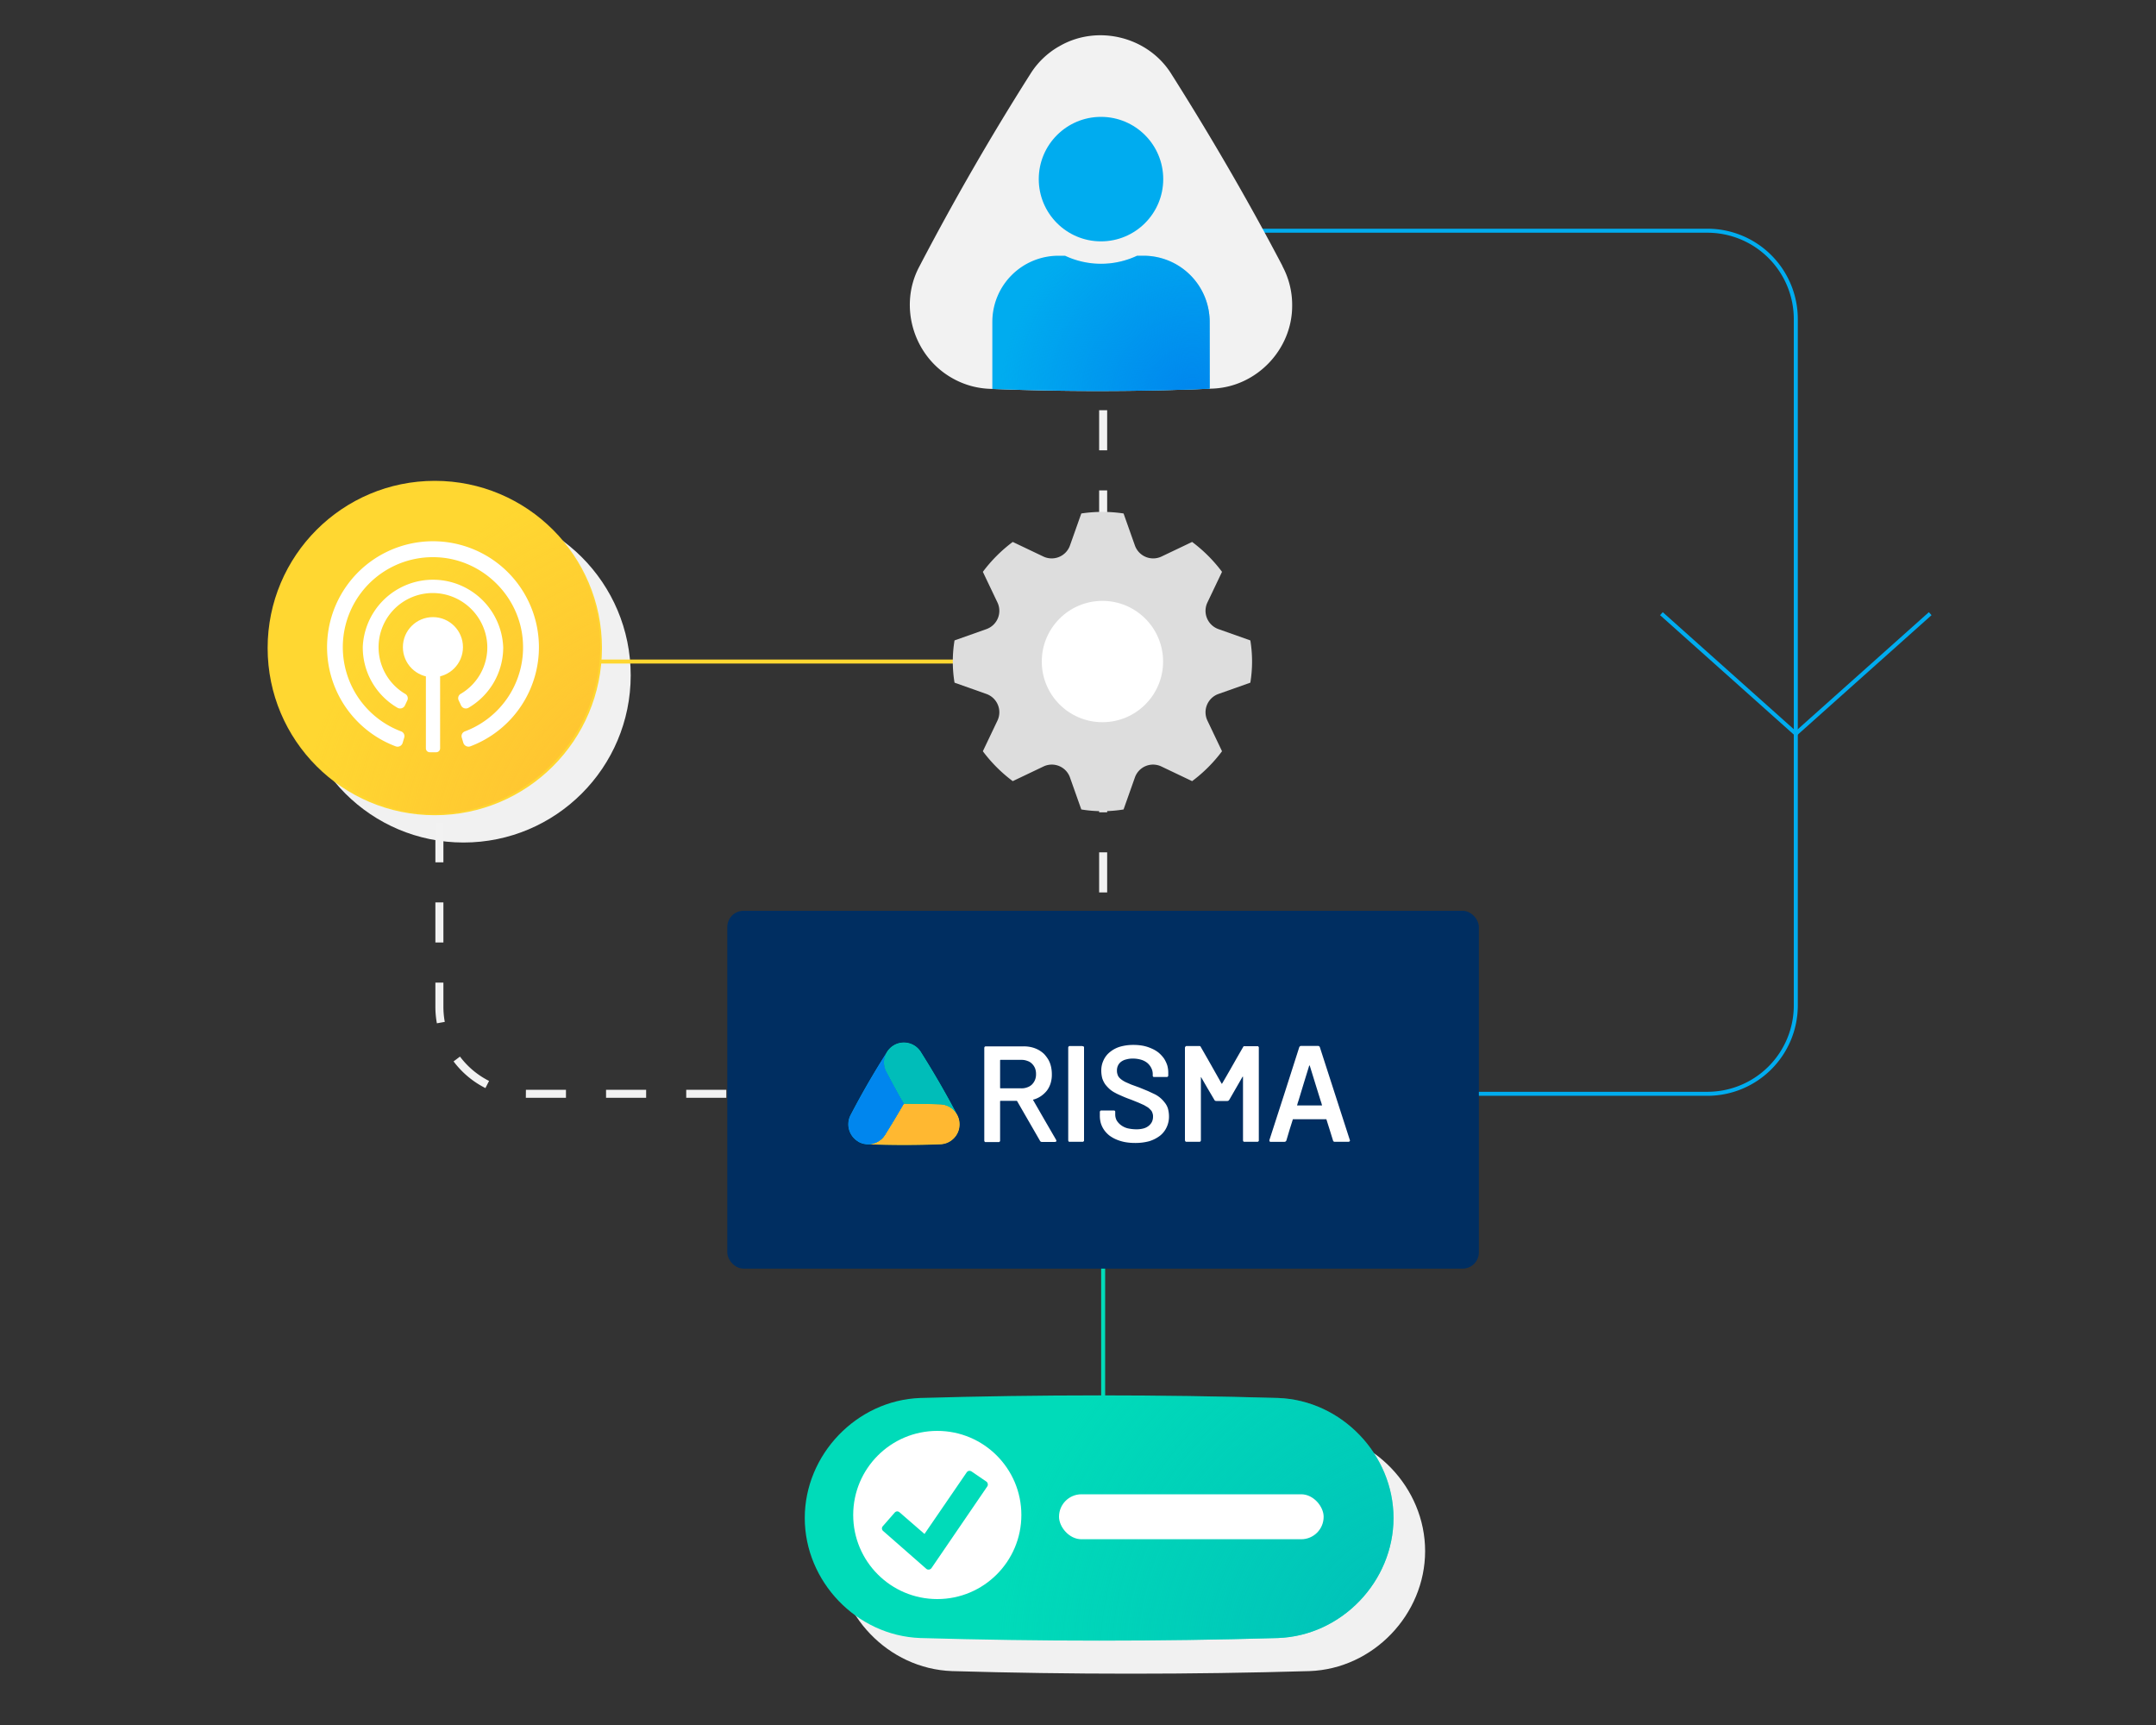 <svg id="Layer_1" data-name="Layer 1" xmlns="http://www.w3.org/2000/svg" xmlns:xlink="http://www.w3.org/1999/xlink" viewBox="0 0 1500 1200"><rect x="0" y="0" width="1500" height="1200" fill="#333333" stroke="none"/><defs><style>.cls-1{fill:url(#radial-gradient);}.cls-2{fill:url(#radial-gradient-2);}.cls-3{fill:url(#radial-gradient-3);}.cls-10,.cls-4,.cls-6,.cls-7,.cls-8{fill:none;}.cls-5{fill:#f1f1f1;}.cls-6{stroke:#f2f2f2;stroke-width:5.58px;stroke-dasharray:27.89 27.89;}.cls-10,.cls-6,.cls-7,.cls-8{stroke-miterlimit:10;}.cls-7{stroke:#ffd731;}.cls-10,.cls-7,.cls-8{stroke-width:2.79px;}.cls-8{stroke:#00dbb9;}.cls-9{fill:#00dbb9;}.cls-10{stroke:#00acef;}.cls-11{fill:#002e61;}.cls-12{clip-path:url(#clip-path);}.cls-13{clip-path:url(#clip-path-3);}.cls-14{fill:#ffd731;}.cls-15{fill:#00acef;}.cls-16{clip-path:url(#clip-path-4);}.cls-17{mask:url(#mask);}.cls-18{fill:url(#radial-gradient-4);}.cls-19{clip-path:url(#clip-path-5);}.cls-20{mask:url(#mask-2);}.cls-21{fill:url(#radial-gradient-5);}.cls-22{clip-path:url(#clip-path-6);}.cls-23{mask:url(#mask-3);}.cls-24{fill:url(#radial-gradient-6);}.cls-25{fill:#fff;}.cls-26{fill:#f2f2f2;}.cls-27{fill:url(#radial-gradient-7);}.cls-28{fill:url(#radial-gradient-8);}.cls-29{fill:url(#radial-gradient-9);}.cls-30{fill:#ddd;}</style><radialGradient id="radial-gradient" cx="-519.07" cy="-1820.5" r="3.59" gradientTransform="matrix(0, -9.81, -9.81, 0, -17215.44, -4340.44)" gradientUnits="userSpaceOnUse"><stop offset="0" stop-color="#fff"/><stop offset="1"/></radialGradient><radialGradient id="radial-gradient-2" cx="180.46" cy="-1573.36" r="3.72" gradientTransform="matrix(-9.81, 0, 0, 9.81, 2378.51, 16195.94)" xlink:href="#radial-gradient"/><radialGradient id="radial-gradient-3" cx="44.63" cy="-2302.5" r="2.53" gradientTransform="matrix(9.81, 0, 0, -9.81, 197.89, -21800.28)" xlink:href="#radial-gradient"/><clipPath id="clip-path"><rect class="cls-4" x="590.2" y="725.3" width="349" height="71.26"/></clipPath><clipPath id="clip-path-3"><rect class="cls-4" x="590.2" y="725.3" width="349" height="71.26"/></clipPath><clipPath id="clip-path-4"><path class="cls-4" d="M628.8,725.3a13.4,13.4,0,0,0-6.7,1.7l-.3.2a13.8,13.8,0,0,0-5.3,18c4,7.6,8.1,15.2,12.4,22.6,8.6,0,17.2.2,25.8.5a14.1,14.1,0,0,1,11.3,7.4c-7.9-15.1-16.5-29.9-25.6-44.3a14,14,0,0,0-11.6-6.1Z"/></clipPath><mask id="mask" x="591.39" y="702.4" width="96.45" height="96.13" maskUnits="userSpaceOnUse"><rect class="cls-1" x="604.2" y="715.4" width="70.9" height="70.06" transform="translate(-289.5 420.4) rotate(-30)"/></mask><radialGradient id="radial-gradient-4" cx="-519.07" cy="-1820.5" r="3.59" gradientTransform="matrix(0, -9.81, -9.81, 0, -17215.44, -4340.44)" gradientUnits="userSpaceOnUse"><stop offset="0" stop-color="#00bdb9"/><stop offset="1" stop-color="#00bdb9"/></radialGradient><clipPath id="clip-path-5"><path class="cls-4" d="M591.6,776a14,14,0,0,0,5.4,18.1l.3.2a13.9,13.9,0,0,0,18.3-4.4c4.6-7.3,9-14.7,13.3-22.1-4.3-7.4-8.4-15-12.4-22.6a13.8,13.8,0,0,1,.7-13.5q-13.8,21.6-25.6,44.3"/></clipPath><mask id="mask-2" x="559.78" y="714.2" width="97.72" height="101.14" maskUnits="userSpaceOnUse"><rect class="cls-2" x="569.9" y="730.7" width="77.5" height="68.11" transform="translate(-358 909.5) rotate(-60)"/></mask><radialGradient id="radial-gradient-5" cx="180.46" cy="-1573.36" r="3.72" gradientTransform="matrix(-9.81, 0, 0, 9.81, 2378.51, 16195.94)" gradientUnits="userSpaceOnUse"><stop offset="0" stop-color="#0086ee"/><stop offset="1" stop-color="#0086ee"/></radialGradient><clipPath id="clip-path-6"><path class="cls-4" d="M615.6,789.9a13.8,13.8,0,0,1-12.1,6.1c8.2.4,16.4.5,24.6.5h0c8.9,0,17.7-.2,26.6-.5a13.9,13.9,0,0,0,12.9-13.7V782a13.9,13.9,0,0,0-12.9-13.7c-8.6-.3-17.2-.5-25.8-.5-4.3,7.4-8.7,14.8-13.3,22.1"/></clipPath><mask id="mask-3" x="603.53" y="767.81" width="64.09" height="28.7" maskUnits="userSpaceOnUse"><rect class="cls-3" x="603.5" y="767.8" width="64.1" height="28.7"/></mask><radialGradient id="radial-gradient-6" cx="44.63" cy="-2302.5" r="2.53" gradientTransform="matrix(9.81, 0, 0, -9.81, 197.89, -21800.28)" gradientUnits="userSpaceOnUse"><stop offset="0" stop-color="#ffb831"/><stop offset="1" stop-color="#ffb831"/></radialGradient><radialGradient id="radial-gradient-7" cx="829.34" cy="275.02" r="133.48" gradientUnits="userSpaceOnUse"><stop offset="0" stop-color="#0086ee"/><stop offset="1" stop-color="#0086ee" stop-opacity="0"/></radialGradient><radialGradient id="radial-gradient-8" cx="998.53" cy="1155.93" r="304.69" gradientUnits="userSpaceOnUse"><stop offset="0" stop-color="#00bdb9"/><stop offset="1" stop-color="#00bdb9" stop-opacity="0"/></radialGradient><radialGradient id="radial-gradient-9" cx="489.49" cy="605.35" r="284.73" gradientUnits="userSpaceOnUse"><stop offset="0" stop-color="#ffb831"/><stop offset="1" stop-color="#ffb831" stop-opacity="0"/></radialGradient></defs><circle class="cls-5" cx="322.5" cy="469.8" r="116.3"/><line class="cls-6" x1="767.5" y1="676.6" x2="767.5" y2="471.3"/><line class="cls-7" x1="381.3" y1="460.2" x2="683.6" y2="460.2"/><line class="cls-8" x1="767.5" y1="1047.1" x2="767.5" y2="735.9"/><path class="cls-5" d="M911.1,1162.5q-124.4,3.6-248.8,0c-44.4-1.6-80.4-39.5-80.4-83.5h0c0-44,36-81.9,80.4-83.5q124.4-3.6,248.8,0c44.4,1.6,80.4,39.5,80.4,83.5h0C991.5,1123,955.5,1160.9,911.1,1162.5Z"/><path class="cls-9" d="M889.1,1139.5q-124.4,3.6-248.8,0c-44.4-1.6-80.4-39.5-80.4-83.5h0c0-44,36-81.9,80.4-83.5q124.4-3.6,248.8,0c44.4,1.6,80.4,39.5,80.4,83.5h0C969.5,1100,933.5,1137.9,889.1,1139.5Z"/><line class="cls-6" x1="767.5" y1="480.6" x2="767.5" y2="255.3"/><path class="cls-10" d="M793.9,160.5h394a61.5,61.5,0,0,1,61.5,61.5V699.4a61.5,61.5,0,0,1-61.5,61.5h-394"/><path class="cls-6" d="M561.1,760.9H366.2a60.5,60.5,0,0,1-60.5-60.5V489.8"/><rect class="cls-11" x="506" y="633.6" width="522.9" height="248.91" rx="11.3"/><g id="RISMA_logo_farve_hvid" data-name="RISMA logo farve + hvid"><g class="cls-12"><g class="cls-12"><g class="cls-13"><path class="cls-14" d="M654.7,768.3c-8.6-.3-17.2-.5-25.8-.5-4.3,7.4-8.7,14.8-13.3,22.1a13.8,13.8,0,0,1-12.1,6.1c17.1.7,34.1.7,51.2,0a13.9,13.9,0,0,0,12.9-13.7V782a13.9,13.9,0,0,0-12.9-13.7"/><path class="cls-9" d="M666.1,775.9h0"/><path class="cls-9" d="M616.5,745.2c4,7.6,8.1,15.2,12.4,22.6,8.6,0,17.2.2,25.8.5a14.1,14.1,0,0,1,11.3,7.4c-7.9-15.1-16.5-29.9-25.6-44.3a13.9,13.9,0,0,0-18.3-4.4l-.3.2a13.8,13.8,0,0,0-5.3,18"/><path class="cls-15" d="M615.6,789.9c4.6-7.3,9-14.7,13.3-22.1-4.3-7.4-8.4-15-12.4-22.6a13.8,13.8,0,0,1,.7-13.5q-13.8,21.6-25.6,44.3a14,14,0,0,0,5.4,18.1l.2.2a14,14,0,0,0,18.4-4.4"/></g><g class="cls-16"><g class="cls-17"><rect class="cls-18" x="604.2" y="715.4" width="70.9" height="70.06" transform="translate(-289.5 420.4) rotate(-30)"/></g></g><g class="cls-19"><g class="cls-20"><rect class="cls-21" x="569.9" y="730.7" width="77.5" height="68.11" transform="translate(-358 909.5) rotate(-60)"/></g></g><g class="cls-22"><g class="cls-23"><rect class="cls-24" x="603.5" y="767.8" width="64.1" height="28.7"/></g></g><g class="cls-13"><path class="cls-25" d="M939.1,793l-10.4-32.2-10.4-32.2c-.1-.3-.2-.6-.5-.7a.9.9,0,0,0-.7-.3h-12a.9.9,0,0,0-.7.3,1.3,1.3,0,0,0-.5.7l-10.3,32.2L883.2,793c0,.2-.1.4,0,.6s0,.3.1.4l.4.3h10a1.1,1.1,0,0,0,.8-.3,1.3,1.3,0,0,0,.5-.7l2.2-7.4,2.3-7.3h23.3l2.3,7.3,2.3,7.4c.1.3.2.6.4.7a1.1,1.1,0,0,0,.8.3h9.5a1,1,0,0,0,.8-.3.6.6,0,0,0,.3-.6v-.3c-.1,0-.1-.1-.1-.2m-28.3-51.4c0-.1,0-.2.1-.2s.1-.1.2-.1a.1.1,0,0,1,.1.1c.1,0,.1.1.1.2l3.7,12,3.7,11.9.6,1.8.5,1.8H902.4l.5-1.8.6-1.8,3.6-11.9Z"/><path class="cls-25" d="M875.5,728.1c-.1-.2-.2-.3-.4-.3h-9.6a.5.5,0,0,0-.4.2c-.1.2-3.5,6-7,12.2s-7.2,12.5-7.9,13.7H850a.1.1,0,0,1-.1-.1l-7.8-13.8c-3.5-6.2-6.9-12-6.9-12.1l-.4-.2h-9.6l-.4.3-.3.4a4.3,4.3,0,0,0-.1.5v64.2a4.3,4.3,0,0,0,.1.5l.3.5.4.2h9.6l.4-.3a.5.5,0,0,0,.2-.4c.1-.1.1-.2.1-.4V749.4a.1.1,0,0,1,.2,0l4.5,7.8,4.6,7.8a1,1,0,0,0,.5.6,1.1,1.1,0,0,0,.8.3H854l.7-.2.6-.7,4.6-8,4.6-8h.2a.1.1,0,0,1,.1.1v44.1a1.1,1.1,0,0,0,.1.5l.2.4.4.2h9.6l.4-.3.3-.3V728.4l-.3-.3"/><path class="cls-25" d="M803.4,761.2l-4.7-2.2-6.1-2.5-5.5-2-3.9-1.7a17.5,17.5,0,0,1-2.7-1.6,10.5,10.5,0,0,1-1.9-1.7,5.3,5.3,0,0,1-1.1-2.1,7.1,7.1,0,0,1-.4-2.6,7.8,7.8,0,0,1,.7-3.5,7.1,7.1,0,0,1,2.2-2.7,9.4,9.4,0,0,1,3.5-1.6,16,16,0,0,1,4.6-.6,20.3,20.3,0,0,1,5.8.8,12.3,12.3,0,0,1,4.4,2.3A11,11,0,0,1,801,743a9.2,9.2,0,0,1,1,4.1v1.5l.3.4a.5.5,0,0,0,.4.2h9.4l.4-.3c.1-.1.2-.2.2-.3a.8.8,0,0,0,.1-.4v-1.7a19,19,0,0,0-.7-5.4,21.2,21.2,0,0,0-2.3-4.8,23.4,23.4,0,0,0-3.7-4,21.1,21.1,0,0,0-4.9-2.9,27.2,27.2,0,0,0-5.9-1.9,35.5,35.5,0,0,0-6.7-.6,33.1,33.1,0,0,0-9.2,1.2,20.1,20.1,0,0,0-7.1,3.7,15.4,15.4,0,0,0-4.5,5.7,16.5,16.5,0,0,0-1.6,7.5,21.1,21.1,0,0,0,.7,5.2,16.5,16.5,0,0,0,2.1,4.2,25.8,25.8,0,0,0,3.2,3.4,19.2,19.2,0,0,0,3.8,2.5c1.4.8,3.1,1.5,4.9,2.3s3.8,1.6,6.1,2.4l5.2,2.1,3.8,1.7,2.7,1.6a16.6,16.6,0,0,1,1.9,1.8,4.5,4.5,0,0,1,1.2,2.1,6.1,6.1,0,0,1,.4,2.4,8.6,8.6,0,0,1-.7,3.6,8.3,8.3,0,0,1-2.2,2.8,10,10,0,0,1-3.7,1.9,18.8,18.8,0,0,1-5.1.6,27.4,27.4,0,0,1-6-.7,13.1,13.1,0,0,1-4.6-2.2,11.5,11.5,0,0,1-3-3.3,8.8,8.8,0,0,1-1-4v-2.3l-.3-.4-.4-.2h-9.3l-.4.3a.5.5,0,0,0-.2.4c-.1.1-.1.2-.1.4V776a19,19,0,0,0,.7,5.4,17.1,17.1,0,0,0,2.3,4.7,18.5,18.5,0,0,0,3.6,3.8,23.2,23.2,0,0,0,4.9,2.8,29.8,29.8,0,0,0,6,1.8,38.8,38.8,0,0,0,7,.6,37,37,0,0,0,9.8-1.2,24.1,24.1,0,0,0,7.5-3.8,15.9,15.9,0,0,0,4.7-6,17.1,17.1,0,0,0,1.6-7.7,20.9,20.9,0,0,0-.7-5.1,12,12,0,0,0-2.2-4.2,20.8,20.8,0,0,0-3.2-3.4,19.2,19.2,0,0,0-3.8-2.5"/><path class="cls-25" d="M753,727.7h-9.1l-.4.3a.5.5,0,0,0-.2.4.7.7,0,0,0-.1.5v64.2a.7.7,0,0,0,.1.5c0,.2.1.3.2.5l.4.2h9.6l.4-.3.3-.4V728.4l-.3-.4a.5.5,0,0,0-.4-.2H753"/><path class="cls-25" d="M718.8,765.3c0-.1-.1-.1-.1-.2s.1-.1.1-.2h.3a17.3,17.3,0,0,0,5.3-2.5,19,19,0,0,0,4.1-3.9,17.3,17.3,0,0,0,2.5-5.1,20,20,0,0,0,.8-6.1,23.5,23.5,0,0,0-.6-5.4,17.6,17.6,0,0,0-1.8-4.7,24.6,24.6,0,0,0-3-4,19.5,19.5,0,0,0-4-2.9,19.8,19.8,0,0,0-4.8-1.8,23.8,23.8,0,0,0-5.5-.6H685.5l-.4.3a.5.5,0,0,0-.2.4.7.7,0,0,0-.1.5v64.2a.7.7,0,0,0,.1.5c0,.2.1.3.2.5l.4.2h9.6l.4-.3.3-.4V766.2a.5.5,0,0,1,.2-.4h11.4q.1,0,.3.3l7.9,13.7,7.9,13.7a1,1,0,0,0,.5.6,1.4,1.4,0,0,0,.9.3h9l.8-.2a.9.9,0,0,0,.3-.6.3.3,0,0,0-.1-.2c0-.1-.1-.3-.1-.4l-8-13.8Zm-8.2-8.2H696a.5.5,0,0,1-.2-.4V737.7a.5.5,0,0,1,.2-.4h14.6a10.7,10.7,0,0,1,4.1.7A7.8,7.8,0,0,1,718,740a9.5,9.5,0,0,1,2.1,3.1,11,11,0,0,1,.7,4.1,10.2,10.2,0,0,1-.7,4,9.9,9.9,0,0,1-2.1,3.2,8.6,8.6,0,0,1-3.3,2,10.7,10.7,0,0,1-4.1.7"/></g></g></g></g><path class="cls-26" d="M892.2,185.1h.1c-23.5-44.8-49.7-90-77.9-134.5C798,25.3,763.4,17,737.3,32l-.5.3-.4.2a56.6,56.6,0,0,0-19.7,19.2h0c-27.1,42.7-53.2,87.9-77.6,134.7-13.7,26.9-3.6,61,22.8,76.3l.7.4a56.8,56.8,0,0,0,26.4,7.4h-.1c24.5,1,49.4,1.5,74.5,1.5,26.8,0,53.8-.5,80.9-1.7,30.2-1.5,54.7-27.3,54.7-57.5v-1A56.9,56.9,0,0,0,892.2,185.1Z"/><circle class="cls-15" cx="766" cy="124.6" r="43.3"/><path class="cls-15" d="M795.6,177.9h-4.5a58.8,58.8,0,0,1-50.1,0h-4.6a46,46,0,0,0-46,46v46.7q36.1,1.3,73,1.4,38.9,0,78.2-1.6V223.9A46,46,0,0,0,795.6,177.9Z"/><path class="cls-27" d="M795.6,177.9h-4.5a58.8,58.8,0,0,1-50.1,0h-4.5a46,46,0,0,0-46,46v46.7c24,.9,48.4,1.4,73,1.4s51.9-.5,78.1-1.6V223.9A46,46,0,0,0,795.6,177.9Z"/><path class="cls-28" d="M889.1,1139.5q-124.4,3.6-248.8,0c-44.4-1.6-80.4-39.5-80.4-83.5h0c0-44,36-81.9,80.4-83.5q124.4-3.6,248.8,0c44.4,1.6,80.4,39.5,80.4,83.5h0C969.5,1100,933.5,1137.9,889.1,1139.5Z"/><circle class="cls-14" cx="302.5" cy="450.8" r="116.3"/><path class="cls-29" d="M417.6,449.9A116.4,116.4,0,0,1,301.2,566.2c-64.2,0-116.3-61.1-116.3-125.3S237,333.6,301.2,333.6A116.4,116.4,0,0,1,417.6,449.9Z"/><polyline class="cls-10" points="1342.9 426.9 1249.4 510.4 1155.9 426.9"/><circle class="cls-25" cx="652.1" cy="1053.9" r="58.5"/><path class="cls-9" d="M687.2,1032.2a2.4,2.4,0,0,0-.9-1.5l-10.4-7.1a3,3,0,0,0-1.8-.4,2.7,2.7,0,0,0-1.5,1l-29.4,42.9L625.8,1052a2.7,2.7,0,0,0-1.7-.6,2.5,2.5,0,0,0-1.6.8l-8.3,9.5a2.3,2.3,0,0,0,.2,3.3l30,26.3a2.3,2.3,0,0,0,1.6.6h.3a2.7,2.7,0,0,0,1.8-1.1l38.8-56.8A2.2,2.2,0,0,0,687.2,1032.2Z"/><rect class="cls-25" x="736.8" y="1039.5" width="184.1" height="31.28" rx="15.6"/><path class="cls-30" d="M840,419.2l10.2-21.4A102.5,102.5,0,0,0,829.4,377L808,387.2a13.5,13.5,0,0,1-18.4-7.7l-7.9-22.3a98.8,98.8,0,0,0-29.4,0l-7.9,22.3a13.5,13.5,0,0,1-18.4,7.7L704.6,377a102.5,102.5,0,0,0-20.8,20.8L694,419.2a13.5,13.5,0,0,1-7.6,18.4l-22.3,7.9a90.6,90.6,0,0,0,0,29.4l22.3,7.9a13.5,13.5,0,0,1,7.6,18.4l-10.2,21.4a102.5,102.5,0,0,0,20.8,20.8L726,533.2a13.4,13.4,0,0,1,18.4,7.6l7.9,22.3a90.6,90.6,0,0,0,29.4,0l7.9-22.3a13.4,13.4,0,0,1,18.4-7.6l21.4,10.2a102.5,102.5,0,0,0,20.8-20.8L840,501.2a13.5,13.5,0,0,1,7.6-18.4l22.3-7.9a90.6,90.6,0,0,0,0-29.4l-22.3-7.9A13.5,13.5,0,0,1,840,419.2Z"/><circle class="cls-25" cx="767" cy="460.2" r="42.2"/><path class="cls-25" d="M303.5,523.3H299a2.7,2.7,0,0,1-2.7-2.7V445.3h9.9v75.3A2.7,2.7,0,0,1,303.5,523.3Z"/><path class="cls-25" d="M276.6,492.4a48.5,48.5,0,0,1-24.2-42.7,48.9,48.9,0,0,1,97.7.6,48.6,48.6,0,0,1-24.2,42.1,3.7,3.7,0,0,1-5.1-1.6l-1.6-3.4a3.5,3.5,0,0,1,1.3-4.7A37.5,37.5,0,0,0,339,448.6a38.1,38.1,0,0,0-35.9-36,37.7,37.7,0,0,0-21.2,70.1,3.5,3.5,0,0,1,1.4,4.7l-1.6,3.4A3.7,3.7,0,0,1,276.6,492.4Z"/><path class="cls-25" d="M322.4,516.9l-1.1-3.7a3.5,3.5,0,0,1,2.1-4.4,62.4,62.4,0,0,0,40.4-62.3c-1.9-32.5-29.3-58.6-61.9-58.9a62.6,62.6,0,0,0-22.8,121.2,3.5,3.5,0,0,1,2.1,4.4l-1.1,3.7a3.7,3.7,0,0,1-4.8,2.3,73.7,73.7,0,1,1,51.9,0A3.8,3.8,0,0,1,322.4,516.9Z"/><circle class="cls-25" cx="301.2" cy="450.2" r="20.9"/></svg>